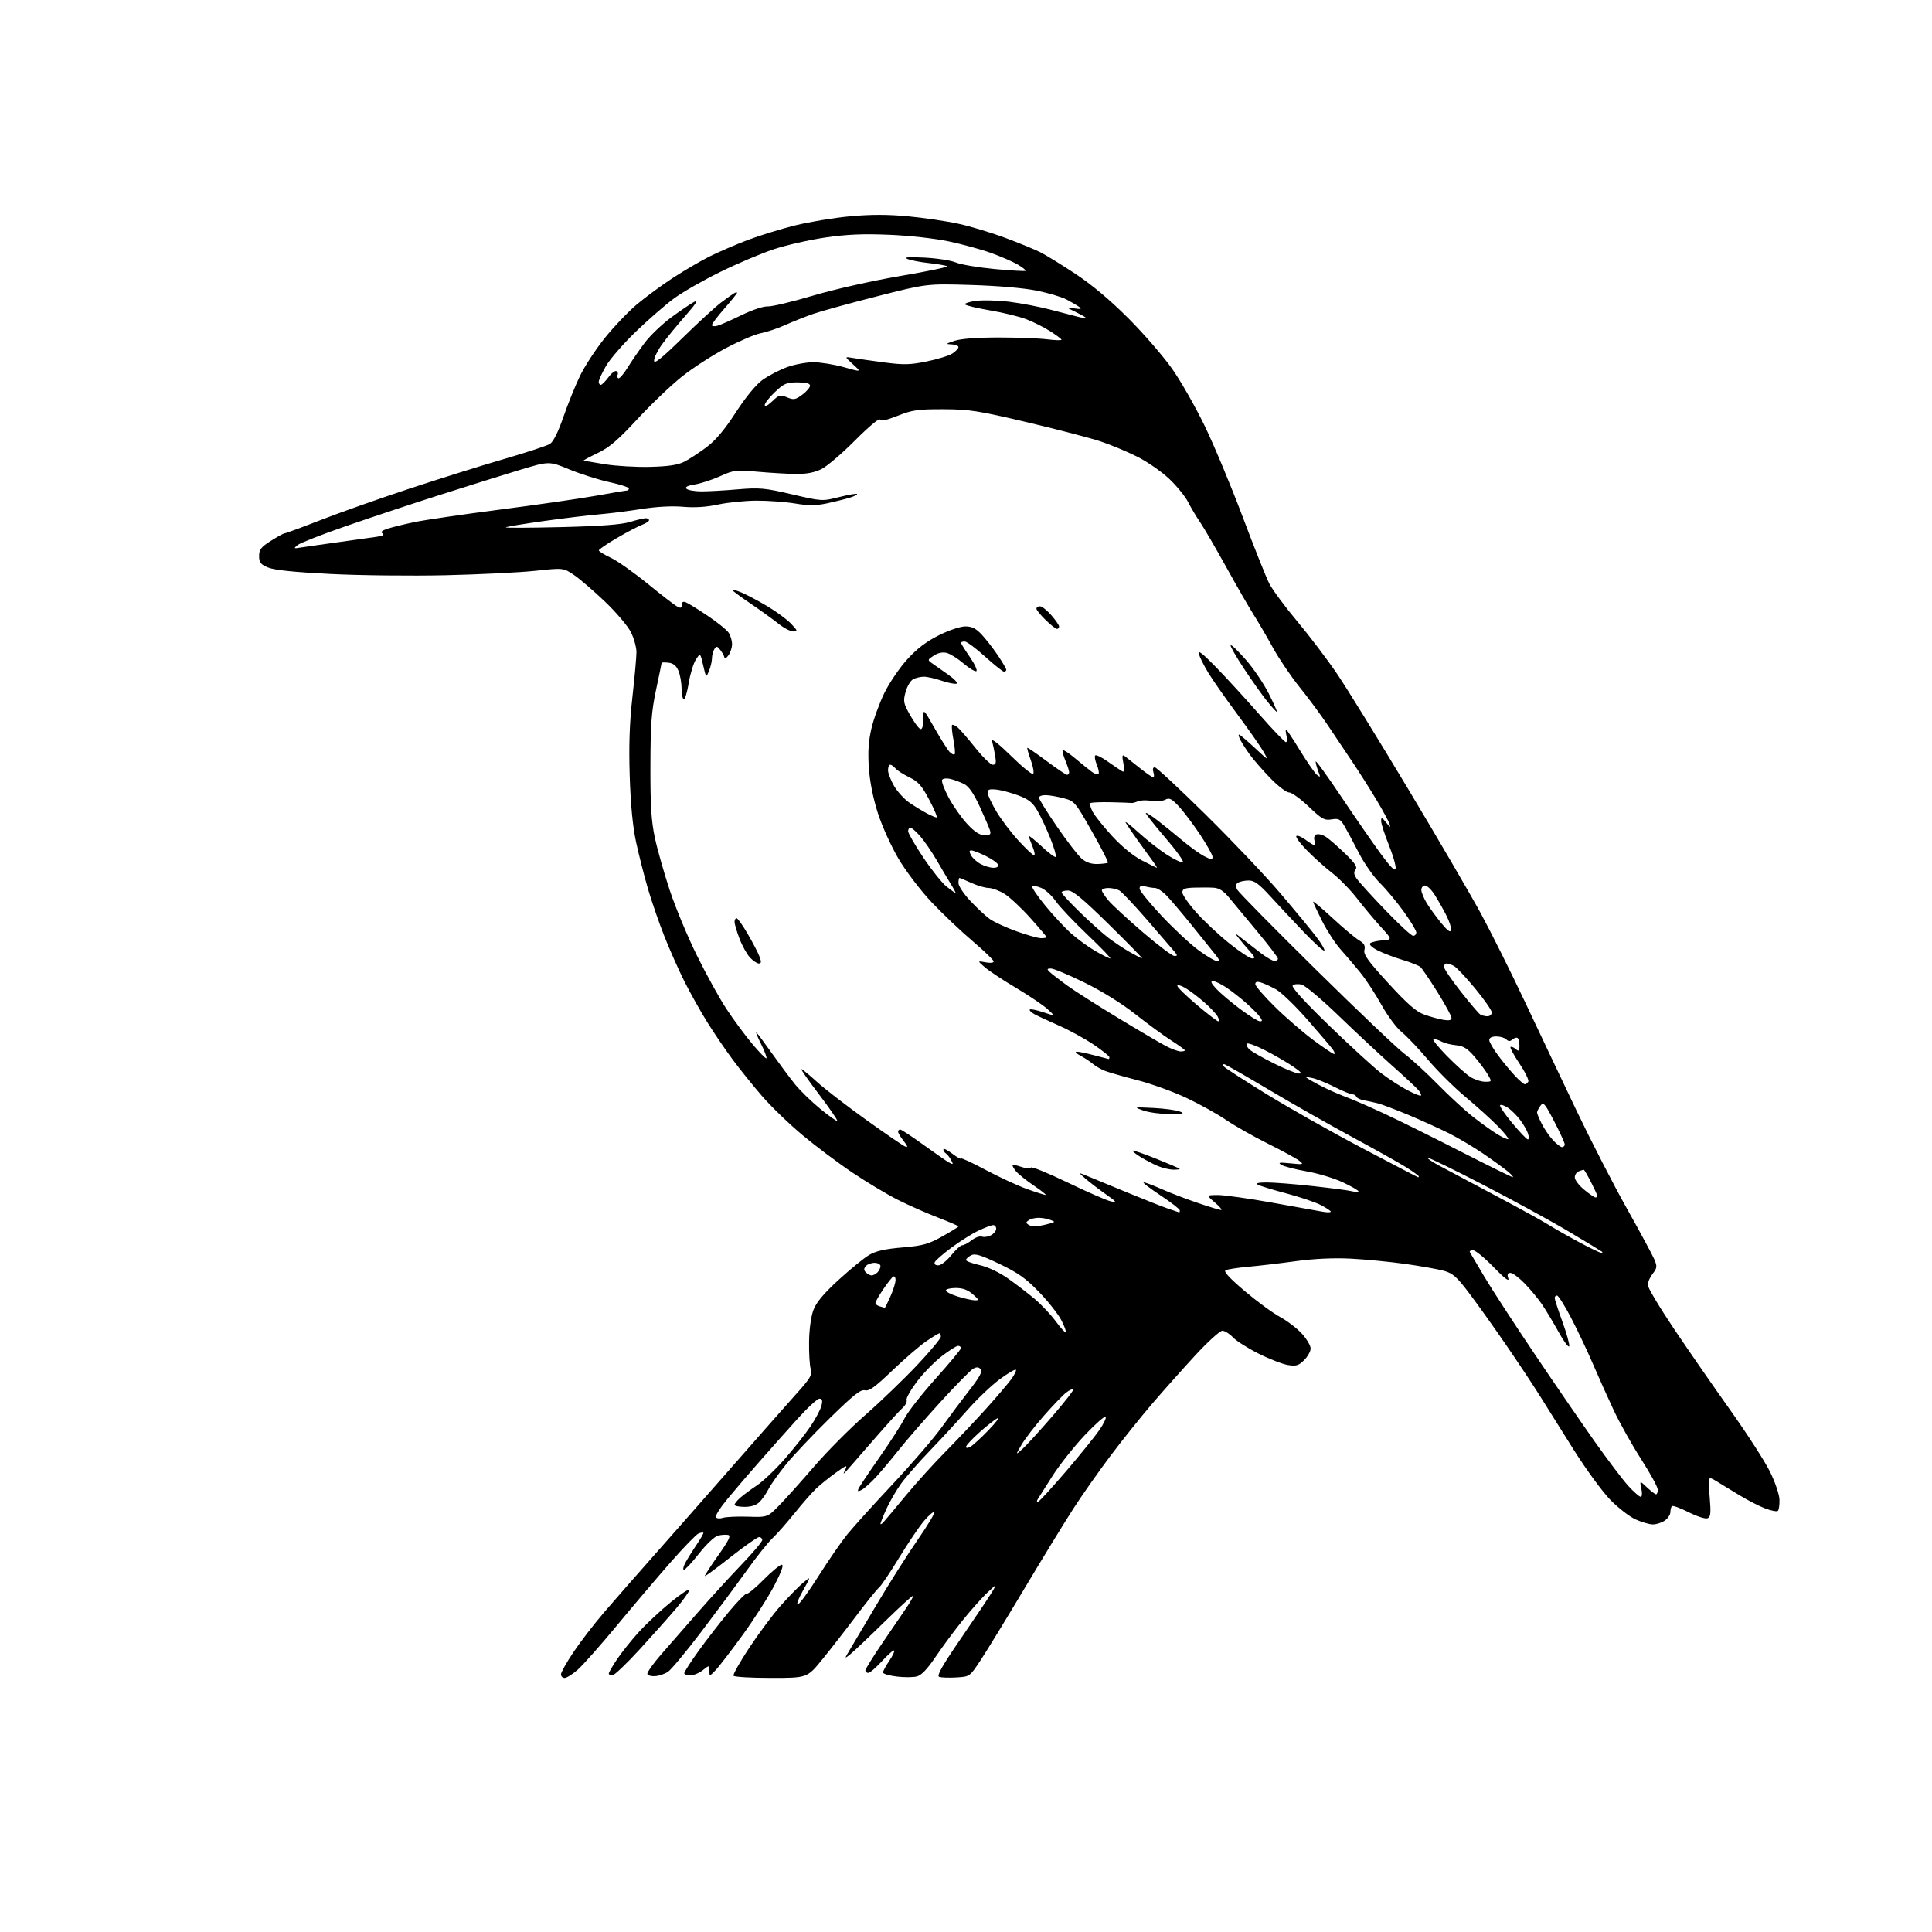 <?xml version="1.0" encoding="UTF-8" standalone="no"?>
<svg 
  version="1.1" 
  xmlns="http://www.w3.org/2000/svg" 
  xmlns:xlink="http://www.w3.org/1999/xlink" 
  xmlns:svg="http://www.w3.org/2000/svg"
  xmlns:rdf="http://www.w3.org/1999/02/22-rdf-syntax-ns#"
  xmlns:cc="http://creativecommons.org/ns#"
  xmlns:dc="http://purl.org/dc/elements/1.1/"
  viewBox="0 0 768 768"
  width="768"
  height="768"
>
<style>svg {background-color: white; }</style>"
<path stroke="none" fill="black" fill-rule="evenodd" d="M224.47,667.00C223.66,667.00 223.00,666.36 223.00,665.58C223.00,664.80 225.23,660.83 227.97,656.74C230.70,652.66 236.18,645.54 240.15,640.91C244.13,636.28 252.58,626.63 258.94,619.45C265.30,612.28 279.36,596.30 290.20,583.95C301.03,571.60 312.85,558.21 316.45,554.20C322.22,547.78 322.92,546.57 322.26,544.20C321.84,542.71 321.55,537.78 321.62,533.23C321.70,528.28 322.40,523.24 323.37,520.69C324.52,517.68 327.48,514.15 333.40,508.74C338.02,504.51 343.46,500.07 345.50,498.87C348.18,497.29 351.80,496.47 358.67,495.89C366.88,495.19 369.02,494.60 374.58,491.49C378.11,489.52 381.00,487.73 381.00,487.52C381.00,487.32 377.31,485.72 372.80,483.98C368.29,482.24 361.15,479.09 356.95,476.97C352.74,474.86 344.62,469.99 338.90,466.16C333.18,462.32 324.23,455.60 319.00,451.22C313.77,446.85 306.61,439.94 303.08,435.88C299.55,431.82 294.22,425.20 291.23,421.17C288.24,417.14 283.64,410.36 281.01,406.11C278.37,401.85 274.37,394.70 272.11,390.22C269.85,385.73 266.26,377.66 264.13,372.28C262.00,366.90 259.03,358.32 257.54,353.21C256.05,348.09 253.93,339.77 252.84,334.71C251.52,328.56 250.68,319.85 250.32,308.50C249.94,296.33 250.24,287.41 251.39,277.12C252.28,269.21 253.00,261.16 253.00,259.23C253.00,257.30 252.01,253.73 250.79,251.30C249.58,248.87 244.96,243.42 240.53,239.19C236.10,234.96 230.56,230.20 228.22,228.60C223.97,225.71 223.97,225.71 212.73,226.91C206.56,227.57 190.47,228.36 177.00,228.67C163.53,228.97 142.98,228.75 131.34,228.16C116.92,227.44 109.04,226.63 106.59,225.60C103.57,224.34 103.00,223.61 103.00,221.03C103.00,218.46 103.77,217.47 107.70,214.98C110.28,213.34 112.74,212.00 113.16,212.00C113.59,212.00 120.14,209.58 127.72,206.63C135.30,203.67 151.18,198.07 163.00,194.17C174.82,190.27 191.70,184.98 200.50,182.43C209.30,179.87 217.44,177.19 218.60,176.47C219.94,175.63 221.86,171.78 223.93,165.83C225.70,160.70 228.67,153.35 230.52,149.50C232.37,145.65 236.83,138.83 240.44,134.33C244.05,129.84 249.82,123.81 253.25,120.92C256.69,118.04 263.10,113.33 267.50,110.46C271.90,107.59 278.38,103.80 281.90,102.03C285.42,100.27 292.21,97.33 296.99,95.50C301.78,93.68 310.37,91.02 316.10,89.60C321.82,88.19 331.70,86.55 338.05,85.98C346.20,85.23 352.96,85.24 361.02,86.00C367.30,86.59 376.31,87.92 381.04,88.96C385.77,89.99 394.11,92.50 399.57,94.54C405.03,96.58 411.30,99.15 413.50,100.25C415.70,101.36 422.00,105.23 427.50,108.86C433.99,113.14 441.36,119.33 448.50,126.48C454.55,132.54 462.36,141.55 465.86,146.50C469.36,151.45 475.26,161.80 478.98,169.50C482.69,177.20 489.46,193.40 494.00,205.50C498.55,217.60 503.31,229.53 504.57,232.00C505.84,234.47 510.84,241.22 515.69,247.00C520.53,252.78 527.70,262.23 531.60,268.00C535.51,273.77 548.28,294.48 559.98,314.00C571.68,333.52 584.55,355.57 588.59,363.00C592.63,370.43 600.49,386.18 606.07,398.00C611.64,409.82 620.93,429.40 626.70,441.50C632.48,453.60 641.50,471.15 646.76,480.50C652.01,489.85 656.90,498.92 657.63,500.65C658.80,503.46 658.73,504.07 656.97,506.31C655.89,507.69 655.00,509.70 655.00,510.78C655.00,511.85 659.78,519.83 665.61,528.51C671.45,537.18 681.55,551.75 688.05,560.89C694.55,570.02 701.53,580.86 703.57,584.97C705.66,589.20 707.31,594.06 707.37,596.16C707.42,598.20 707.14,600.19 706.75,600.58C706.36,600.97 704.08,600.54 701.67,599.62C699.26,598.70 694.64,596.33 691.40,594.34C688.15,592.36 684.02,589.85 682.22,588.75C678.93,586.76 678.93,586.76 679.61,594.86C680.17,601.64 680.03,603.05 678.75,603.54C677.90,603.87 674.52,602.77 671.22,601.11C667.93,599.45 664.96,598.37 664.62,598.71C664.28,599.05 664.00,600.13 664.00,601.11C664.00,602.09 663.00,603.59 661.78,604.44C660.56,605.30 658.42,605.99 657.03,605.98C655.64,605.97 652.54,605.07 650.15,603.98C647.76,602.90 643.26,599.41 640.15,596.23C637.04,593.05 630.53,584.16 625.68,576.48C620.84,568.79 614.76,559.11 612.18,554.97C609.61,550.83 603.49,541.61 598.58,534.47C593.68,527.34 587.07,518.08 583.90,513.90C579.00,507.43 577.49,506.12 573.82,505.12C571.44,504.48 564.55,503.26 558.50,502.41C552.45,501.57 542.77,500.63 537.00,500.33C530.12,499.98 522.53,500.33 515.00,501.35C508.68,502.21 500.12,503.22 496.00,503.58C491.88,503.95 487.91,504.57 487.19,504.95C486.31,505.42 488.75,508.07 494.69,513.13C499.54,517.24 505.89,521.91 508.80,523.49C511.72,525.08 515.66,528.09 517.55,530.19C519.45,532.29 521.00,534.92 521.00,536.05C521.00,537.17 519.84,539.25 518.43,540.66C516.25,542.84 515.27,543.14 511.99,542.62C509.87,542.28 504.61,540.24 500.32,538.09C496.02,535.94 491.41,533.02 490.08,531.59C488.74,530.17 486.86,529.00 485.90,529.00C484.94,529.00 480.11,533.39 475.16,538.75C470.22,544.11 462.50,552.77 458.01,558.00C453.53,563.23 446.07,572.53 441.45,578.68C436.82,584.83 430.18,594.28 426.69,599.68C423.20,605.08 414.43,619.40 407.21,631.50C399.98,643.60 392.14,656.42 389.78,660.00C385.48,666.50 385.48,666.50 380.11,666.81C377.16,666.98 374.09,666.87 373.31,666.56C372.26,666.16 374.62,662.01 382.19,651.00C387.86,642.74 393.36,634.53 394.42,632.74C396.33,629.50 396.33,629.50 392.57,633.00C390.51,634.92 386.13,639.82 382.85,643.88C379.57,647.94 374.68,654.53 371.99,658.51C368.59,663.55 366.28,665.96 364.41,666.43C362.93,666.80 359.31,666.81 356.36,666.44C353.41,666.07 351.00,665.35 351.00,664.83C351.00,664.32 352.11,662.26 353.47,660.25C354.83,658.25 355.72,656.39 355.44,656.11C355.17,655.83 353.00,657.72 350.63,660.30C348.26,662.89 345.80,665.00 345.16,665.00C344.52,665.00 344.00,664.56 344.00,664.02C344.00,663.49 347.00,658.65 350.66,653.27C354.33,647.90 358.61,641.63 360.16,639.35C361.72,637.08 363.00,634.83 363.00,634.37C363.00,633.91 357.94,638.49 351.75,644.56C345.56,650.62 339.40,656.47 338.06,657.54C335.63,659.50 335.63,659.50 337.70,656.00C338.84,654.08 343.78,645.75 348.68,637.50C353.58,629.25 360.83,617.81 364.80,612.08C368.76,606.36 371.74,601.41 371.41,601.08C371.08,600.76 369.27,602.30 367.38,604.50C365.49,606.70 361.04,613.27 357.49,619.11C353.94,624.95 350.32,630.32 349.45,631.04C348.57,631.77 344.45,636.90 340.28,642.43C336.11,647.97 330.04,655.76 326.79,659.75C320.87,667.00 320.87,667.00 306.49,667.00C298.59,667.00 291.88,666.61 291.58,666.13C291.29,665.66 294.17,660.56 297.98,654.81C301.80,649.05 307.45,641.50 310.55,638.03C313.65,634.55 317.60,630.54 319.32,629.10C322.44,626.50 322.44,626.50 319.15,632.36C317.34,635.59 316.45,638.02 317.18,637.79C317.91,637.55 321.65,632.39 325.50,626.32C329.35,620.25 334.41,612.91 336.75,610.01C339.09,607.11 347.21,598.13 354.79,590.04C362.38,581.96 371.15,571.78 374.29,567.43C377.42,563.07 382.44,556.36 385.43,552.53C389.43,547.39 390.60,545.22 389.83,544.30C389.09,543.40 388.25,543.33 386.91,544.05C385.88,544.60 380.02,550.55 373.89,557.27C367.75,564.00 360.23,572.65 357.18,576.50C354.12,580.35 350.02,585.22 348.06,587.33C346.10,589.44 343.64,591.63 342.60,592.20C341.12,593.00 340.81,592.93 341.23,591.87C341.52,591.11 345.23,585.55 349.48,579.50C353.73,573.45 358.27,566.39 359.58,563.82C360.89,561.24 366.47,554.11 371.98,547.97C377.49,541.83 382.00,536.40 382.00,535.90C382.00,535.41 381.48,535.00 380.84,535.00C380.21,535.00 377.27,536.86 374.33,539.13C371.38,541.41 366.93,545.98 364.44,549.29C361.95,552.61 360.12,555.88 360.39,556.57C360.65,557.25 359.93,558.64 358.80,559.66C357.66,560.67 352.85,565.95 348.11,571.39C343.38,576.83 338.46,582.46 337.20,583.89C335.10,586.26 335.00,586.29 336.00,584.21C336.98,582.20 336.52,582.35 332.26,585.41C329.59,587.33 326.03,590.21 324.35,591.81C322.67,593.42 318.81,597.83 315.77,601.62C312.72,605.40 308.80,609.85 307.04,611.50C305.28,613.15 300.62,619.00 296.69,624.50C292.75,630.00 284.64,640.93 278.67,648.79C272.70,656.64 266.78,663.75 265.51,664.58C264.24,665.42 261.97,666.19 260.46,666.30C258.95,666.41 257.55,666.03 257.34,665.45C257.14,664.87 259.56,661.41 262.73,657.76C265.91,654.10 272.55,646.49 277.50,640.85C282.45,635.20 290.21,626.70 294.75,621.97C299.29,617.24 303.00,612.84 303.00,612.18C303.00,611.53 302.44,611.01 301.75,611.01C301.06,611.02 296.00,614.57 290.50,618.90C285.00,623.24 280.36,626.65 280.19,626.50C280.02,626.34 282.39,622.68 285.45,618.36C289.74,612.31 290.66,610.42 289.43,610.16C288.56,609.98 286.75,610.10 285.42,610.43C284.07,610.77 280.76,613.89 277.91,617.52C275.11,621.08 272.40,624.00 271.88,624.00C271.37,624.00 271.61,622.76 272.42,621.25C273.24,619.74 275.25,616.49 276.91,614.04C278.57,611.59 279.78,609.44 279.60,609.27C279.43,609.10 278.57,609.23 277.70,609.56C276.84,609.89 271.90,614.97 266.74,620.83C261.58,626.70 251.96,638.02 245.36,646.00C238.76,653.98 231.68,661.96 229.64,663.75C227.60,665.54 225.27,667.00 224.47,667.00zM243.40,666.00C242.63,666.00 242.00,665.66 242.00,665.24C242.00,664.82 243.53,662.20 245.39,659.43C247.26,656.66 251.16,651.80 254.06,648.63C256.96,645.45 262.63,640.16 266.66,636.87C270.70,633.57 274.00,631.40 274.00,632.05C274.00,632.70 271.65,635.99 268.79,639.36C265.92,642.74 259.35,650.11 254.19,655.75C249.02,661.39 244.17,666.00 243.40,666.00zM274.37,666.00C273.06,666.00 272.00,665.60 272.00,665.11C272.00,664.61 274.53,660.68 277.63,656.36C280.73,652.03 286.17,645.01 289.72,640.75C293.27,636.48 296.51,633.20 296.92,633.45C297.32,633.70 300.31,631.23 303.55,627.95C306.79,624.68 310.04,622.00 310.77,622.00C311.64,622.00 310.62,624.85 307.82,630.23C305.47,634.75 299.78,643.64 295.18,649.98C290.58,656.32 285.74,662.61 284.41,663.98C282.00,666.45 282.00,666.45 282.00,664.15C282.00,661.85 282.00,661.85 279.37,663.93C277.92,665.07 275.67,666.00 274.37,666.00zM351.31,604.96C352.03,604.16 355.97,599.45 360.06,594.50C364.15,589.55 371.32,581.64 376.00,576.91C380.68,572.18 387.90,564.53 392.06,559.91C396.22,555.28 400.69,550.04 401.99,548.26C403.29,546.48 404.12,544.78 403.82,544.49C403.53,544.19 400.63,545.91 397.39,548.29C394.15,550.68 388.36,556.20 384.51,560.57C380.67,564.93 373.97,572.19 369.62,576.70C365.27,581.22 360.15,587.07 358.24,589.70C356.33,592.34 353.70,596.88 352.38,599.78C351.07,602.68 350.00,605.37 350.00,605.74C350.00,606.12 350.59,605.77 351.31,604.96zM287.33,603.37C288.53,602.98 293.02,602.76 297.32,602.90C305.14,603.14 305.14,603.14 309.84,598.32C312.42,595.67 318.68,588.69 323.74,582.82C328.80,576.95 337.89,567.81 343.94,562.51C349.99,557.21 359.23,548.33 364.47,542.77C369.71,537.22 374.00,532.07 374.00,531.34C374.00,530.60 373.74,530.00 373.43,530.00C373.12,530.00 370.75,531.44 368.18,533.19C365.61,534.95 359.55,540.18 354.72,544.80C347.88,551.36 345.47,553.10 343.83,552.67C342.16,552.23 339.28,554.51 329.79,563.81C323.23,570.24 315.47,578.42 312.55,582.00C309.64,585.58 306.50,589.99 305.57,591.80C304.65,593.62 303.02,595.98 301.95,597.05C300.67,598.33 298.63,599.00 296.00,599.00C293.80,599.00 292.00,598.63 292.00,598.17C292.00,597.72 293.01,596.46 294.25,595.37C295.49,594.29 298.49,592.07 300.91,590.45C303.34,588.83 308.29,584.12 311.91,579.99C315.54,575.86 320.16,570.01 322.20,566.99C324.23,563.97 326.20,560.26 326.56,558.75C327.05,556.69 326.84,556.00 325.73,556.00C324.91,556.00 320.90,559.71 316.81,564.25C312.72,568.79 306.01,576.33 301.90,581.00C297.79,585.67 292.07,592.34 289.20,595.82C286.32,599.30 284.24,602.58 284.57,603.11C284.90,603.64 286.14,603.76 287.33,603.37zM412.76,596.88C413.33,596.67 418.33,591.20 423.87,584.73C429.41,578.25 435.35,570.90 437.07,568.40C438.79,565.90 439.88,563.55 439.50,563.18C439.11,562.81 435.39,566.10 431.22,570.50C427.06,574.90 421.34,582.10 418.51,586.50C415.68,590.90 413.00,595.12 412.55,595.88C412.04,596.72 412.13,597.11 412.76,596.88zM652.21,595.00C652.76,595.00 652.87,593.62 652.47,591.75C651.78,588.50 651.78,588.50 654.69,591.25C656.30,592.76 657.92,594.00 658.30,594.00C658.69,594.00 659.00,593.18 659.00,592.17C659.00,591.17 656.00,585.68 652.34,579.98C648.68,574.27 643.78,565.53 641.45,560.55C639.12,555.57 635.38,547.23 633.13,542.00C630.88,536.77 626.98,528.56 624.47,523.75C621.95,518.94 619.47,515.00 618.95,515.00C618.43,515.00 618.00,515.43 618.00,515.95C618.00,516.47 619.39,520.74 621.09,525.43C622.79,530.13 624.00,534.51 623.78,535.17C623.56,535.83 621.65,533.25 619.53,529.43C617.41,525.62 614.46,520.70 612.96,518.49C611.46,516.29 608.39,512.58 606.12,510.24C603.86,507.91 601.30,506.00 600.43,506.00C599.26,506.00 599.05,506.57 599.58,508.25C600.03,509.67 597.91,508.02 593.77,503.75C590.19,500.04 586.50,497.00 585.57,497.00C584.64,497.00 584.06,497.34 584.28,497.75C584.50,498.16 587.09,502.55 590.04,507.50C592.98,512.45 601.91,526.17 609.87,538.00C617.83,549.83 628.64,565.58 633.89,573.00C639.14,580.42 645.20,588.41 647.35,590.75C649.50,593.09 651.68,595.00 652.21,595.00zM406.43,576.00C407.97,574.62 413.25,568.84 418.18,563.15C423.11,557.46 426.91,552.58 426.64,552.30C426.36,552.03 425.09,552.60 423.82,553.58C422.54,554.55 418.57,558.68 415.00,562.74C411.43,566.80 407.40,572.01 406.07,574.31C403.63,578.50 403.63,578.50 406.43,576.00zM385.75,575.11C386.71,574.58 389.98,571.59 393.00,568.46C396.02,565.33 397.56,563.24 396.42,563.83C395.28,564.41 392.01,566.98 389.17,569.54C386.33,572.09 384.00,574.61 384.00,575.13C384.00,575.71 384.67,575.70 385.75,575.11zM423.69,529.64C423.94,529.40 423.14,527.24 421.92,524.85C420.70,522.46 416.73,517.42 413.10,513.66C407.79,508.15 404.69,505.96 397.22,502.39C389.74,498.82 387.55,498.17 385.97,499.02C384.89,499.60 384.00,500.43 384.00,500.88C384.00,501.32 386.43,502.23 389.41,502.89C392.64,503.62 397.14,505.73 400.61,508.16C403.79,510.39 408.59,514.07 411.28,516.33C413.96,518.59 417.75,522.62 419.70,525.27C421.65,527.92 423.44,529.89 423.69,529.64zM351.70,519.88C351.81,519.95 352.83,517.92 353.95,515.37C355.08,512.83 356.00,509.88 356.00,508.81C356.00,507.75 355.57,507.15 355.05,507.47C354.53,507.79 352.73,510.09 351.05,512.58C349.37,515.06 348.00,517.49 348.00,517.98C348.00,518.46 348.79,519.06 349.75,519.31C350.71,519.56 351.59,519.82 351.70,519.88zM387.50,516.90C389.27,516.93 389.18,516.66 386.69,514.47C384.72,512.74 382.71,512.00 379.94,512.00C377.77,512.00 376.00,512.44 376.00,512.97C376.00,513.50 378.14,514.60 380.75,515.40C383.36,516.20 386.40,516.88 387.50,516.90zM346.50,507.00C347.11,507.00 348.14,506.46 348.80,505.80C349.46,505.14 350.00,504.02 350.00,503.30C350.00,502.58 348.93,502.00 347.62,502.00C346.31,502.00 344.75,502.60 344.15,503.32C343.34,504.29 343.36,504.96 344.22,505.82C344.87,506.47 345.89,507.00 346.50,507.00zM372.98,503.00C374.04,503.00 376.35,501.20 378.12,499.00C379.89,496.80 381.87,495.00 382.53,495.00C383.19,495.00 384.88,494.10 386.28,493.00C387.68,491.90 389.50,491.26 390.33,491.57C391.16,491.89 392.78,491.65 393.92,491.04C395.06,490.43 396.00,489.27 396.00,488.46C396.00,487.66 395.47,487.00 394.82,487.00C394.16,487.00 391.58,487.97 389.07,489.14C386.55,490.32 381.70,493.36 378.29,495.89C374.87,498.43 371.84,501.06 371.57,501.75C371.27,502.49 371.84,503.00 372.98,503.00zM636.42,497.98C636.92,497.99 637.15,497.83 636.92,497.63C636.69,497.42 630.77,493.83 623.76,489.65C616.75,485.46 601.31,477.03 589.46,470.91C577.60,464.78 567.70,459.97 567.47,460.20C567.23,460.44 569.17,461.77 571.77,463.18C574.37,464.58 584.38,469.90 594.00,475.01C603.62,480.11 613.30,485.43 615.50,486.83C617.70,488.22 623.10,491.30 627.50,493.66C631.90,496.03 635.91,497.97 636.42,497.98zM412.91,487.37C414.33,487.12 416.40,486.65 417.50,486.31C419.50,485.70 419.50,485.70 417.50,484.92C416.40,484.49 414.38,484.12 413.00,484.09C411.62,484.06 409.82,484.47 409.00,485.02C407.72,485.85 407.71,486.13 408.91,486.91C409.68,487.40 411.48,487.61 412.91,487.37zM468.75,481.95C468.89,481.98 469.00,481.61 469.00,481.14C469.00,480.66 465.51,477.96 461.25,475.14C456.99,472.32 454.01,470.01 454.63,470.01C455.24,470.00 458.39,471.18 461.63,472.62C464.86,474.07 471.30,476.54 475.94,478.12C480.58,479.71 484.84,481.00 485.40,481.00C485.96,481.00 484.87,479.67 482.96,478.04C479.50,475.08 479.50,475.08 484.03,475.04C486.52,475.02 496.20,476.37 505.53,478.04C514.86,479.71 523.96,481.35 525.75,481.67C527.54,482.00 529.00,481.99 529.00,481.65C529.00,481.32 527.19,480.12 524.99,478.99C522.78,477.87 516.59,475.78 511.24,474.37C505.88,472.95 500.82,471.40 500.00,470.92C499.01,470.35 500.19,470.05 503.50,470.04C506.25,470.03 514.58,470.68 522.00,471.50C529.42,472.31 536.51,473.25 537.75,473.60C538.99,473.95 540.00,473.93 540.00,473.56C540.00,473.20 537.19,471.58 533.75,469.97C530.31,468.36 523.82,466.40 519.33,465.62C514.84,464.83 510.34,463.67 509.33,463.03C507.87,462.11 508.60,461.99 513.00,462.45C518.15,462.98 518.37,462.92 516.50,461.43C515.40,460.55 509.77,457.49 504.00,454.61C498.23,451.73 490.74,447.49 487.37,445.18C483.99,442.87 476.99,438.97 471.81,436.52C466.63,434.06 457.91,430.89 452.44,429.47C446.97,428.05 441.15,426.39 439.50,425.78C437.85,425.18 435.60,423.90 434.50,422.96C433.40,422.02 431.15,420.53 429.50,419.66C427.85,418.79 427.18,418.07 428.00,418.05C428.82,418.04 431.98,418.69 435.00,419.50C438.02,420.31 440.61,420.98 440.75,420.99C440.89,420.99 441.00,420.66 441.00,420.24C441.00,419.83 438.19,417.58 434.75,415.25C431.31,412.92 425.12,409.53 421.00,407.71C416.88,405.90 412.45,403.84 411.16,403.13C409.88,402.42 409.07,401.60 409.36,401.31C409.65,401.01 412.05,401.49 414.70,402.37C419.50,403.97 419.50,403.97 416.40,401.13C414.69,399.57 409.06,395.77 403.90,392.70C398.73,389.63 393.15,385.94 391.50,384.51C388.50,381.91 388.50,381.91 391.75,382.53C393.61,382.89 395.00,382.74 395.00,382.19C395.00,381.65 391.19,377.98 386.53,374.03C381.88,370.07 374.56,363.13 370.28,358.59C366.00,354.05 360.13,346.35 357.22,341.45C354.31,336.53 350.61,328.38 348.96,323.22C347.08,317.34 345.75,310.66 345.38,305.19C344.95,298.86 345.23,294.60 346.43,289.50C347.34,285.65 349.67,279.28 351.62,275.34C353.56,271.39 357.61,265.45 360.62,262.14C364.46,257.89 368.18,255.05 373.17,252.55C377.21,250.53 381.76,249.00 383.73,249.00C386.35,249.00 387.94,249.79 390.24,252.25C391.91,254.04 394.79,257.74 396.64,260.49C398.49,263.23 400.00,265.82 400.00,266.24C400.00,266.66 399.60,267.00 399.10,267.00C398.61,267.00 395.22,264.30 391.58,261.00C387.94,257.70 384.29,255.00 383.48,255.00C382.67,255.00 382.00,255.24 382.00,255.52C382.00,255.81 383.61,258.39 385.58,261.25C387.54,264.11 388.67,266.61 388.08,266.81C387.49,267.00 385.17,265.59 382.93,263.67C380.69,261.75 377.71,259.89 376.32,259.54C374.70,259.14 372.85,259.52 371.19,260.61C368.67,262.26 368.65,262.35 370.55,263.70C371.62,264.46 374.52,266.49 376.98,268.22C379.44,269.94 380.90,271.53 380.21,271.76C379.53,271.99 376.87,271.46 374.31,270.59C371.74,269.71 368.57,269.00 367.26,269.00C365.94,269.00 364.01,269.46 362.97,270.02C361.92,270.58 360.58,272.86 359.98,275.09C358.98,278.78 359.14,279.60 361.78,284.27C363.38,287.09 365.20,289.57 365.84,289.78C366.60,290.03 367.00,288.68 367.00,285.86C367.00,281.55 367.00,281.55 371.54,289.52C374.04,293.91 376.73,298.15 377.52,298.94C378.31,299.73 379.19,300.14 379.48,299.85C379.77,299.56 379.56,296.93 379.00,294.00C378.44,291.07 378.21,288.46 378.47,288.20C378.74,287.93 379.71,288.34 380.63,289.11C381.56,289.87 384.74,293.54 387.70,297.25C390.66,300.96 393.79,304.00 394.65,304.00C395.92,304.00 396.09,303.27 395.56,300.25C395.19,298.19 394.65,295.60 394.34,294.50C394.03,293.36 397.26,295.91 401.87,300.45C406.31,304.82 410.28,308.05 410.69,307.64C411.11,307.23 410.69,304.79 409.77,302.23C408.85,299.67 408.22,297.45 408.38,297.29C408.53,297.13 411.96,299.48 416.01,302.50C420.05,305.53 423.72,308.00 424.18,308.00C424.63,308.00 425.00,307.54 425.00,306.97C425.00,306.40 424.32,304.31 423.49,302.31C422.65,300.32 422.19,298.47 422.46,298.21C422.73,297.94 425.03,299.47 427.57,301.61C430.12,303.75 433.06,306.13 434.13,306.89C435.19,307.65 436.33,308.01 436.66,307.67C437.00,307.34 436.70,305.69 436.00,304.00C435.30,302.31 435.02,300.65 435.37,300.30C435.72,299.95 437.92,301.01 440.25,302.66C442.59,304.31 445.12,306.03 445.89,306.48C447.02,307.14 447.14,306.58 446.56,303.45C445.97,300.35 446.09,299.81 447.17,300.63C447.90,301.19 450.57,303.30 453.10,305.32C455.63,307.34 458.03,309.00 458.42,309.00C458.81,309.00 458.85,308.10 458.50,307.00C458.11,305.78 458.32,305.00 459.03,305.00C459.67,305.00 468.75,313.44 479.20,323.75C489.66,334.06 503.01,348.12 508.87,355.00C514.73,361.88 521.21,369.71 523.27,372.42C525.32,375.12 526.75,377.59 526.44,377.90C526.13,378.21 522.41,374.84 518.19,370.41C513.96,365.97 507.96,359.57 504.86,356.17C500.45,351.34 498.60,350.00 496.36,350.02C494.79,350.02 492.89,350.42 492.15,350.89C491.15,351.52 491.06,352.25 491.82,353.67C492.39,354.72 506.42,368.97 523.00,385.32C539.58,401.67 555.48,416.80 558.32,418.93C561.17,421.07 567.10,426.50 571.50,431.00C575.90,435.50 582.20,441.31 585.50,443.91C588.80,446.51 593.21,449.67 595.30,450.93C597.39,452.20 599.31,453.03 599.55,452.78C599.80,452.53 597.86,450.16 595.25,447.51C592.64,444.86 586.87,439.65 582.43,435.94C577.99,432.23 571.33,425.61 567.63,421.23C563.93,416.85 559.24,411.91 557.20,410.27C555.17,408.62 551.53,403.73 549.12,399.39C546.71,395.05 542.91,389.25 540.66,386.50C538.42,383.75 534.90,379.62 532.85,377.33C530.79,375.04 527.51,369.98 525.55,366.10C523.60,362.22 522.00,358.78 522.00,358.44C522.00,358.11 525.49,361.06 529.75,364.99C534.01,368.93 538.72,372.88 540.22,373.77C542.28,375.00 542.80,375.93 542.38,377.63C541.93,379.43 543.79,382.01 551.90,390.85C559.62,399.25 562.99,402.19 566.24,403.34C568.58,404.17 571.96,405.10 573.75,405.40C576.05,405.79 577.00,405.57 577.00,404.63C577.00,403.90 574.49,399.30 571.43,394.40C568.37,389.51 565.33,385.02 564.68,384.43C564.03,383.84 560.80,382.55 557.50,381.56C554.20,380.57 549.76,378.88 547.63,377.80C545.47,376.70 544.15,375.46 544.63,374.99C545.11,374.52 547.30,373.99 549.50,373.82C553.50,373.50 553.50,373.50 548.94,368.50C546.43,365.75 542.20,360.70 539.55,357.27C536.90,353.84 532.43,349.26 529.62,347.08C526.80,344.90 522.28,340.85 519.56,338.08C516.84,335.31 514.94,332.73 515.32,332.34C515.71,331.96 517.35,332.62 518.97,333.82C520.59,335.02 522.19,336.00 522.53,336.00C522.86,336.00 522.87,335.15 522.54,334.12C522.17,332.97 522.49,332.02 523.36,331.69C524.13,331.40 525.83,331.86 527.14,332.72C528.44,333.58 531.85,336.56 534.72,339.33C538.72,343.19 539.68,344.68 538.85,345.68C538.05,346.64 538.17,347.59 539.28,349.24C540.12,350.49 545.24,356.12 550.65,361.76C556.07,367.41 561.06,372.02 561.75,372.01C562.44,372.01 563.00,371.40 563.00,370.66C563.00,369.92 560.77,366.21 558.04,362.41C555.32,358.61 551.04,353.48 548.54,351.01C546.04,348.55 542.26,343.15 540.14,339.01C538.02,334.88 535.45,330.08 534.43,328.35C532.81,325.60 532.16,325.26 529.34,325.72C526.47,326.19 525.44,325.61 520.21,320.62C516.97,317.53 513.45,315.00 512.38,315.00C511.31,315.00 507.95,312.41 504.90,309.25C501.86,306.09 498.23,301.93 496.84,300.00C495.45,298.07 493.78,295.49 493.12,294.25C492.47,293.01 492.20,292.00 492.52,292.00C492.85,292.00 495.65,294.36 498.75,297.25C504.38,302.49 504.38,302.49 502.22,298.73C501.02,296.66 496.29,289.91 491.71,283.73C487.13,277.55 482.00,270.23 480.32,267.45C478.63,264.67 476.94,261.29 476.55,259.95C476.05,258.19 477.92,259.62 483.18,265.00C487.21,269.12 494.96,277.56 500.39,283.75C505.83,289.94 510.68,295.00 511.16,295.00C511.64,295.00 511.76,293.88 511.41,292.50C511.07,291.12 510.99,290.00 511.24,290.00C511.49,290.00 513.98,293.74 516.77,298.32C519.57,302.89 522.58,307.24 523.46,307.97C524.90,309.16 524.96,309.01 524.03,306.58C523.46,305.09 523.00,303.35 523.00,302.71C523.00,302.07 527.52,308.28 533.04,316.52C538.57,324.76 545.65,335.00 548.79,339.29C552.87,344.84 554.58,346.54 554.79,345.22C554.96,344.21 553.72,339.95 552.04,335.77C550.37,331.59 549.01,327.34 549.02,326.33C549.04,324.77 549.34,324.87 551.04,327.00C552.64,329.02 552.90,329.11 552.35,327.50C551.98,326.40 549.66,322.12 547.19,318.00C544.73,313.88 540.52,307.24 537.85,303.25C535.18,299.26 530.70,292.58 527.89,288.39C525.09,284.21 519.99,277.32 516.57,273.09C513.15,268.85 508.39,261.81 505.99,257.44C503.58,253.07 500.16,247.20 498.37,244.39C496.58,241.58 491.66,233.03 487.43,225.39C483.20,217.75 478.51,209.70 477.01,207.50C475.50,205.30 473.36,201.70 472.24,199.49C471.12,197.29 467.76,193.17 464.76,190.33C461.76,187.50 456.11,183.57 452.19,181.60C448.27,179.62 441.73,176.89 437.65,175.52C433.57,174.15 420.39,170.71 408.37,167.87C388.82,163.26 385.28,162.71 375.00,162.68C364.87,162.65 362.71,162.96 356.82,165.29C352.18,167.12 350.02,167.57 349.75,166.75C349.53,166.10 345.11,169.84 339.91,175.06C334.72,180.28 328.68,185.43 326.48,186.51C323.80,187.83 320.54,188.45 316.50,188.41C313.20,188.38 306.35,187.98 301.27,187.53C292.57,186.75 291.72,186.85 286.26,189.30C283.07,190.73 278.54,192.21 276.17,192.59C273.28,193.05 272.21,193.61 272.88,194.28C273.44,194.84 276.05,195.31 278.70,195.33C281.34,195.35 287.85,194.99 293.17,194.53C301.95,193.79 303.97,193.97 314.83,196.50C326.74,199.28 326.84,199.28 333.53,197.60C337.22,196.68 340.45,196.11 340.69,196.36C340.93,196.60 339.64,197.26 337.82,197.83C335.99,198.40 331.93,199.41 328.78,200.08C324.38,201.02 321.46,201.04 316.09,200.15C312.25,199.52 305.38,199.01 300.81,199.02C296.24,199.03 289.35,199.72 285.50,200.55C280.84,201.56 276.16,201.86 271.50,201.45C267.14,201.07 260.91,201.40 255.00,202.34C249.78,203.16 242.12,204.12 238.00,204.47C233.88,204.82 223.97,206.02 216.00,207.14C208.03,208.26 201.30,209.38 201.05,209.62C200.80,209.87 210.70,209.83 223.05,209.53C238.69,209.15 246.99,208.53 250.41,207.49C253.11,206.67 255.92,206.00 256.66,206.00C257.40,206.00 258.00,206.35 258.00,206.78C258.00,207.21 256.74,208.04 255.21,208.62C253.67,209.20 249.17,211.56 245.21,213.88C241.24,216.19 238.02,218.41 238.04,218.79C238.06,219.18 240.20,220.50 242.79,221.71C245.38,222.93 251.96,227.57 257.42,232.02C262.88,236.47 268.16,240.55 269.17,241.09C270.60,241.86 271.00,241.71 271.00,240.43C271.00,239.33 271.53,238.99 272.61,239.40C273.50,239.74 277.35,242.12 281.18,244.69C285.01,247.26 288.78,250.28 289.57,251.40C290.36,252.53 291.00,254.61 291.00,256.03C291.00,257.45 290.34,259.49 289.53,260.56C288.72,261.63 288.03,262.05 288.00,261.50C287.97,260.95 287.26,259.60 286.43,258.50C285.14,256.79 284.79,256.72 283.98,258.00C283.46,258.83 283.02,260.48 283.02,261.68C283.01,262.89 282.48,265.14 281.84,266.68C280.68,269.50 280.68,269.50 279.53,264.50C278.38,259.50 278.38,259.50 276.64,262.16C275.68,263.62 274.40,267.78 273.80,271.41C273.20,275.03 272.32,278.00 271.85,278.00C271.38,278.00 270.98,276.09 270.95,273.75C270.93,271.41 270.35,268.20 269.68,266.61C268.81,264.59 267.62,263.63 265.72,263.43C264.22,263.27 263.00,263.30 263.00,263.49C263.00,263.69 262.01,268.50 260.80,274.18C258.96,282.79 258.59,287.80 258.55,304.50C258.51,320.16 258.89,326.34 260.31,333.00C261.31,337.68 263.98,347.09 266.24,353.92C268.50,360.76 273.38,372.46 277.08,379.92C280.78,387.39 286.02,396.88 288.73,401.00C291.44,405.12 296.02,411.34 298.92,414.82C301.82,418.30 304.40,420.93 304.66,420.67C304.92,420.41 303.93,417.79 302.46,414.85C300.99,411.91 300.22,409.95 300.76,410.50C301.30,411.05 304.14,414.88 307.07,419.00C310.01,423.12 314.00,428.49 315.95,430.92C317.90,433.36 322.39,437.74 325.93,440.66C329.47,443.58 332.56,445.78 332.80,445.54C333.04,445.30 329.79,440.58 325.59,435.05C321.38,429.52 318.23,425.00 318.58,425.00C318.93,425.00 321.68,427.25 324.68,429.99C327.69,432.74 336.47,439.53 344.20,445.07C351.93,450.62 358.97,455.44 359.85,455.77C361.02,456.22 360.85,455.63 359.22,453.56C358.00,452.00 357.00,450.34 357.00,449.87C357.00,449.39 357.38,449.00 357.85,449.00C358.31,449.00 362.47,451.74 367.10,455.09C371.72,458.43 376.32,461.62 377.33,462.16C378.93,463.03 379.02,462.91 378.07,461.13C377.48,460.02 376.54,458.83 375.99,458.50C375.45,458.16 375.00,457.44 375.00,456.89C375.00,456.34 376.57,457.10 378.50,458.57C380.43,460.04 382.00,460.92 382.00,460.53C382.00,460.14 386.36,462.15 391.70,465.00C397.03,467.85 404.40,471.27 408.07,472.59C411.74,473.92 415.13,475.00 415.61,475.00C416.08,475.00 414.01,473.34 410.99,471.31C407.98,469.28 404.76,466.69 403.84,465.56C402.92,464.43 402.34,463.34 402.54,463.13C402.73,462.93 404.38,463.28 406.19,463.92C408.16,464.60 409.61,464.68 409.79,464.12C409.96,463.61 416.49,466.26 424.30,470.02C432.11,473.79 439.85,477.17 441.50,477.53C444.16,478.13 443.93,477.80 439.50,474.67C436.75,472.73 433.15,469.97 431.50,468.54C428.50,465.94 428.50,465.94 432.50,467.60C434.70,468.51 441.70,471.40 448.05,474.02C454.40,476.64 461.60,479.49 464.05,480.35C466.50,481.20 468.61,481.93 468.75,481.95zM634.23,476.00C634.65,476.00 635.00,475.76 635.00,475.47C635.00,475.17 633.87,472.70 632.48,469.97C631.10,467.24 629.79,465.00 629.56,465.00C629.34,465.00 628.45,465.27 627.58,465.61C626.71,465.94 626.00,467.03 626.00,468.03C626.00,469.04 627.68,471.24 629.73,472.93C631.78,474.62 633.80,476.00 634.23,476.00zM563.75,467.99C563.89,468.00 564.00,467.82 564.00,467.60C564.00,467.39 561.86,465.85 559.25,464.18C556.64,462.52 547.00,457.11 537.84,452.16C528.68,447.22 513.56,438.63 504.24,433.09C494.92,427.54 486.98,423.00 486.59,423.00C486.20,423.00 486.13,423.39 486.42,423.88C486.72,424.36 494.29,429.27 503.23,434.78C512.18,440.30 529.40,450.03 541.50,456.40C553.60,462.77 563.61,467.99 563.75,467.99zM601.33,467.94C601.78,467.97 600.88,466.94 599.33,465.64C597.77,464.35 593.39,461.17 589.58,458.57C585.77,455.98 579.70,452.37 576.08,450.55C572.46,448.73 565.23,445.45 560.00,443.25C554.77,441.06 549.15,438.93 547.50,438.53C545.85,438.13 543.38,437.60 542.00,437.34C540.62,437.09 539.35,436.46 539.17,435.94C538.98,435.42 538.26,435.00 537.56,435.00C536.86,435.00 533.63,433.66 530.39,432.03C527.15,430.39 523.15,428.80 521.50,428.49C518.50,427.92 518.50,427.92 521.00,429.44C522.38,430.27 525.30,431.81 527.50,432.85C529.70,433.90 533.52,435.51 536.00,436.44C538.48,437.37 545.00,440.23 550.50,442.79C556.00,445.35 569.50,452.04 580.50,457.67C591.50,463.29 600.87,467.91 601.33,467.94zM466.42,464.96C464.81,464.94 461.96,464.25 460.08,463.44C458.20,462.62 455.14,461.01 453.28,459.86C451.42,458.71 450.06,457.60 450.27,457.39C450.48,457.19 454.67,458.63 459.58,460.61C464.48,462.58 468.69,464.38 468.92,464.60C469.15,464.82 468.02,464.98 466.42,464.96zM620.95,456.00C621.53,456.00 622.00,455.51 622.00,454.90C622.00,454.30 620.12,450.19 617.83,445.78C614.05,438.52 613.52,437.93 612.33,439.57C611.60,440.57 611.00,441.76 611.00,442.23C611.00,442.70 611.85,444.75 612.90,446.79C613.94,448.83 615.94,451.74 617.35,453.25C618.75,454.76 620.38,456.00 620.95,456.00zM607.32,452.94C607.77,452.97 607.83,451.99 607.45,450.75C607.08,449.51 605.67,447.03 604.32,445.23C602.97,443.43 600.76,441.23 599.40,440.34C598.05,439.46 596.67,439.00 596.33,439.33C596.00,439.67 598.15,442.85 601.11,446.41C604.08,449.97 606.87,452.91 607.32,452.94zM465.00,442.86C461.43,442.85 456.70,442.22 454.50,441.45C450.55,440.06 450.60,440.05 458.50,440.43C462.90,440.65 467.62,441.29 469.00,441.85C471.07,442.70 470.39,442.87 465.00,442.86zM564.84,435.50C565.08,435.25 564.66,434.29 563.89,433.37C563.13,432.44 558.45,428.09 553.50,423.69C548.55,419.30 538.99,410.38 532.26,403.88C525.53,397.37 518.86,391.75 517.44,391.40C516.02,391.04 514.42,391.18 513.88,391.72C513.25,392.35 518.31,397.93 528.28,407.60C536.74,415.79 546.10,424.36 549.08,426.63C552.06,428.90 556.72,431.93 559.44,433.35C562.16,434.78 564.59,435.75 564.84,435.50zM606.14,431.00C606.55,431.00 607.17,430.54 607.51,429.98C607.86,429.42 606.30,426.21 604.05,422.84C601.80,419.47 600.18,416.49 600.45,416.21C600.73,415.94 601.64,416.28 602.48,416.98C603.77,418.05 604.00,417.88 604.00,415.79C604.00,414.44 603.70,413.04 603.34,412.68C602.98,412.31 602.06,412.53 601.30,413.17C600.26,414.03 599.63,414.03 598.76,413.16C598.12,412.52 596.34,412.00 594.80,412.00C593.04,412.00 592.00,412.53 592.00,413.42C592.00,414.21 593.63,417.02 595.62,419.67C597.61,422.33 600.63,425.96 602.32,427.75C604.01,429.54 605.73,431.00 606.14,431.00zM590.31,430.00C593.11,430.00 593.11,430.00 591.36,427.03C590.39,425.39 588.00,422.20 586.05,419.94C583.31,416.77 581.67,415.76 578.84,415.50C576.83,415.32 574.27,414.68 573.16,414.08C572.04,413.49 570.55,413.00 569.84,413.00C569.14,413.00 571.47,415.97 575.03,419.61C578.59,423.25 582.85,427.07 584.50,428.11C586.15,429.14 588.76,429.99 590.31,430.00zM516.25,426.74C517.81,426.86 517.19,426.09 513.94,423.90C511.50,422.24 506.49,419.34 502.80,417.46C499.12,415.57 495.86,414.41 495.57,414.88C495.28,415.35 495.82,416.42 496.77,417.26C497.72,418.09 502.01,420.53 506.31,422.68C510.61,424.83 515.08,426.66 516.25,426.74zM530.31,418.98C530.75,418.99 530.53,418.18 529.81,417.18C529.09,416.18 524.56,410.86 519.75,405.36C514.94,399.86 509.31,394.44 507.25,393.30C505.19,392.16 502.49,390.92 501.25,390.55C499.70,390.08 499.00,390.28 499.00,391.21C499.00,391.94 502.49,395.98 506.75,400.18C511.01,404.38 517.88,410.32 522.00,413.39C526.12,416.45 529.86,418.97 530.31,418.98zM469.25,417.96C470.21,417.98 471.00,417.79 471.00,417.53C471.00,417.27 468.56,415.50 465.58,413.59C462.60,411.69 456.19,406.99 451.33,403.16C445.97,398.92 438.02,393.98 431.10,390.59C424.83,387.52 418.84,385.00 417.78,385.00C416.19,385.00 416.09,385.23 417.18,386.30C417.91,387.02 420.98,389.40 424.00,391.60C427.02,393.80 436.25,399.68 444.50,404.67C452.75,409.67 461.30,414.69 463.50,415.83C465.70,416.98 468.29,417.93 469.25,417.96zM484.29,405.99C484.72,406.00 484.61,405.15 484.05,404.10C483.50,403.06 481.06,400.47 478.63,398.35C476.21,396.23 472.82,393.69 471.11,392.69C469.40,391.70 468.00,391.34 468.00,391.90C468.00,392.45 471.49,395.85 475.75,399.44C480.01,403.04 483.85,405.98 484.29,405.99zM500.81,405.98C501.88,406.00 501.88,405.68 500.81,404.19C500.09,403.19 497.70,400.78 495.50,398.82C493.30,396.86 489.75,394.07 487.61,392.63C485.47,391.18 483.02,390.00 482.17,390.00C481.07,390.00 481.47,390.90 483.56,393.14C485.18,394.86 489.43,398.45 493.00,401.12C496.57,403.79 500.09,405.98 500.81,405.98zM591.25,403.98C592.21,403.99 593.00,403.31 593.00,402.47C593.00,401.62 590.03,397.34 586.39,392.94C582.76,388.55 578.96,384.51 577.96,383.98C576.95,383.44 575.65,383.00 575.07,383.00C574.48,383.00 574.00,383.60 574.00,384.34C574.00,385.07 576.98,389.46 580.62,394.09C584.26,398.71 587.75,402.83 588.37,403.23C588.99,403.64 590.29,403.98 591.25,403.98zM301.65,383.00C300.93,383.00 299.35,381.94 298.13,380.64C296.91,379.34 295.03,375.96 293.96,373.13C292.88,370.30 292.00,367.31 292.00,366.49C292.00,365.67 292.36,365.00 292.79,365.00C293.23,365.00 295.23,367.81 297.23,371.25C299.24,374.69 301.34,378.74 301.91,380.25C302.71,382.37 302.65,383.00 301.65,383.00zM483.68,382.00C484.86,382.00 484.79,381.56 483.32,379.71C482.32,378.45 478.06,373.17 473.87,367.96C469.67,362.76 464.99,357.26 463.48,355.75C461.97,354.24 460.00,352.99 459.11,352.99C458.23,352.98 456.49,352.70 455.25,352.37C453.65,351.94 453.00,352.20 453.00,353.25C453.00,354.07 456.94,358.93 461.75,364.05C466.56,369.17 473.14,375.30 476.36,377.68C479.58,380.05 482.88,382.00 483.68,382.00zM506.65,382.00C507.39,382.00 508.00,381.59 508.00,381.09C508.00,380.59 504.29,375.72 499.75,370.27C495.21,364.82 490.15,358.72 488.50,356.72C486.40,354.16 484.60,353.02 482.50,352.89C480.85,352.78 477.36,352.77 474.75,352.85C470.95,352.97 470.00,353.35 470.00,354.75C470.01,355.71 472.49,359.29 475.53,362.69C478.57,366.10 484.44,371.61 488.59,374.94C492.73,378.27 496.85,381.00 497.75,381.00C499.05,381.00 498.88,380.45 496.91,378.25C495.55,376.74 493.56,374.38 492.47,373.02C490.58,370.63 490.64,370.65 494.00,373.30C495.93,374.82 499.26,377.40 501.40,379.03C503.55,380.66 505.91,382.00 506.65,382.00zM441.35,380.99C441.81,381.00 437.74,376.76 432.29,371.58C426.84,366.40 421.14,360.37 419.62,358.17C418.10,355.98 415.52,353.63 413.90,352.96C412.27,352.28 410.66,352.00 410.33,352.34C410.00,352.67 412.33,356.13 415.52,360.02C418.71,363.92 423.38,368.93 425.91,371.16C428.43,373.40 432.75,376.52 435.50,378.10C438.25,379.69 440.88,380.99 441.35,380.99zM454.00,380.96C454.27,380.95 448.34,374.88 440.80,367.47C430.43,357.28 426.48,354.00 424.55,354.00C423.15,354.00 422.00,354.35 422.00,354.78C422.00,355.20 425.26,358.73 429.25,362.61C433.24,366.49 438.36,371.09 440.63,372.83C442.91,374.56 446.73,377.11 449.13,378.48C451.54,379.85 453.73,380.97 454.00,380.96zM466.79,380.00C468.13,380.00 468.14,379.80 466.84,378.25C466.03,377.29 461.16,371.64 456.02,365.70C450.87,359.75 445.87,354.47 444.90,353.95C443.93,353.43 441.98,353.00 440.57,353.00C439.15,353.00 438.00,353.42 438.00,353.92C438.00,354.43 439.18,356.25 440.62,357.96C442.06,359.68 448.20,365.34 454.25,370.54C460.31,375.74 465.95,380.00 466.79,380.00zM413.75,372.94C414.99,372.97 416.00,372.79 416.00,372.53C416.00,372.28 413.05,368.79 409.45,364.78C405.84,360.78 401.23,356.49 399.20,355.26C397.16,354.02 394.38,353.00 393.00,352.98C391.62,352.97 388.54,352.07 386.14,350.98C383.74,349.89 381.61,349.00 381.39,349.00C381.18,349.00 381.00,349.92 381.00,351.04C381.00,352.17 383.12,355.36 385.72,358.13C388.31,360.91 391.79,364.14 393.43,365.31C395.08,366.48 399.82,368.67 403.97,370.17C408.11,371.66 412.51,372.91 413.75,372.94zM576.81,369.74C576.98,368.86 576.13,366.20 574.91,363.83C573.70,361.45 571.64,357.81 570.34,355.75C569.04,353.69 567.31,352.00 566.49,352.00C565.67,352.00 565.00,352.79 565.00,353.75C565.01,354.71 565.97,357.07 567.14,359.00C568.31,360.92 570.90,364.48 572.89,366.91C575.41,369.99 576.59,370.84 576.81,369.74zM379.84,354.99C380.03,355.00 379.27,353.54 378.16,351.75C377.05,349.96 374.50,345.66 372.49,342.19C370.48,338.72 367.48,334.34 365.82,332.44C364.15,330.55 362.39,329.00 361.90,329.00C361.40,329.00 361.00,329.65 361.00,330.43C361.00,331.22 363.71,335.93 367.03,340.89C370.35,345.85 374.51,351.05 376.28,352.44C378.05,353.84 379.65,354.98 379.84,354.99zM394.83,344.96C396.26,344.98 397.01,344.52 396.76,343.75C396.54,343.06 394.36,341.51 391.93,340.31C389.49,339.10 386.92,338.09 386.21,338.06C385.24,338.01 385.19,338.48 385.99,339.98C386.57,341.07 388.28,342.63 389.78,343.44C391.27,344.25 393.55,344.94 394.83,344.96zM459.87,344.95C460.07,344.98 459.15,343.54 457.82,341.75C456.50,339.96 453.81,336.25 451.86,333.50C449.91,330.75 447.93,327.82 447.46,327.00C447.00,326.18 449.29,327.94 452.56,330.91C455.83,333.89 460.89,337.86 463.80,339.73C466.72,341.60 469.60,342.97 470.20,342.77C470.80,342.57 467.65,338.16 463.20,332.98C458.75,327.80 455.28,323.39 455.49,323.18C455.70,322.97 457.81,324.31 460.18,326.15C462.56,327.99 466.98,331.57 470.00,334.11C473.02,336.65 476.96,339.47 478.75,340.39C481.48,341.78 482.00,341.82 482.00,340.61C482.00,339.82 479.71,335.75 476.92,331.56C474.12,327.38 470.32,322.36 468.48,320.41C465.71,317.47 464.80,317.04 463.21,317.89C462.15,318.46 459.66,318.66 457.68,318.34C455.71,318.02 453.28,318.10 452.29,318.54C451.31,318.97 450.22,319.26 449.87,319.20C449.53,319.13 445.80,319.00 441.59,318.90C437.38,318.81 433.70,318.97 433.40,319.27C433.10,319.57 433.52,321.09 434.33,322.66C435.14,324.22 438.61,328.56 442.04,332.30C445.90,336.51 450.42,340.21 453.89,342.01C456.97,343.60 459.67,344.93 459.87,344.95zM436.33,343.46C438.34,343.39 440.18,343.15 440.42,342.92C440.65,342.68 437.79,337.09 434.05,330.50C427.47,318.86 427.13,318.46 422.88,317.33C420.47,316.69 417.26,316.12 415.75,316.08C414.24,316.04 413.00,316.49 413.00,317.09C413.00,317.68 416.25,322.90 420.22,328.68C424.19,334.46 428.61,340.18 430.05,341.39C431.79,342.85 433.87,343.54 436.33,343.46zM419.69,340.64C420.00,340.34 419.03,337.03 417.55,333.29C416.06,329.56 413.76,324.62 412.42,322.32C410.49,318.99 408.93,317.75 404.73,316.17C401.83,315.09 397.89,314.05 395.98,313.86C393.15,313.58 392.53,313.85 392.64,315.28C392.72,316.26 394.30,319.58 396.14,322.68C397.99,325.78 401.91,330.95 404.86,334.16C407.80,337.37 410.59,340.00 411.06,340.00C411.52,340.00 411.25,338.44 410.45,336.53C409.65,334.62 409.00,332.76 409.00,332.40C409.00,332.03 411.28,333.86 414.07,336.46C416.85,339.07 419.38,340.95 419.69,340.64zM391.39,332.00C393.69,332.00 394.03,331.67 393.49,329.98C393.14,328.88 391.30,324.61 389.40,320.50C387.01,315.32 385.11,312.60 383.23,311.65C381.73,310.90 379.29,309.99 377.81,309.64C376.33,309.28 374.84,309.44 374.50,310.00C374.16,310.55 375.33,313.71 377.09,317.02C378.86,320.34 382.18,325.06 384.47,327.53C387.46,330.73 389.42,332.00 391.39,332.00zM372.30,324.96C372.75,324.98 371.46,321.87 369.45,318.04C366.43,312.28 365.05,310.72 361.48,308.99C359.10,307.84 356.62,306.25 355.96,305.45C355.30,304.65 354.36,304.00 353.88,304.00C353.39,304.00 353.00,304.97 353.00,306.16C353.00,307.35 354.10,310.20 355.44,312.48C356.78,314.77 359.59,317.80 361.69,319.22C363.78,320.63 366.85,322.49 368.50,323.36C370.15,324.22 371.86,324.94 372.30,324.96zM507.58,283.00C507.33,283.00 505.59,281.09 503.70,278.75C501.81,276.41 497.66,270.56 494.48,265.74C491.29,260.92 488.92,256.75 489.20,256.47C489.48,256.18 492.19,258.78 495.22,262.23C498.25,265.68 502.37,271.76 504.38,275.75C506.38,279.74 507.82,283.00 507.58,283.00zM315.32,251.00C314.20,251.00 311.53,249.60 309.39,247.88C307.25,246.17 302.24,242.56 298.25,239.85C294.26,237.15 291.00,234.72 291.00,234.46C291.00,234.19 292.69,234.67 294.75,235.53C296.81,236.39 301.43,238.83 305.00,240.96C308.57,243.08 312.82,246.21 314.44,247.91C317.12,250.74 317.20,251.00 315.32,251.00zM420.15,250.00C419.69,250.00 417.66,248.40 415.65,246.45C413.64,244.50 412.00,242.48 412.00,241.95C412.00,241.43 412.63,241.00 413.40,241.00C414.16,241.00 416.19,242.59 417.90,244.53C419.60,246.48 421.00,248.50 421.00,249.03C421.00,249.57 420.62,250.00 420.15,250.00zM119.50,217.66C121.15,217.39 127.90,216.43 134.50,215.52C141.10,214.60 148.04,213.63 149.93,213.35C152.20,213.01 152.92,212.57 152.06,212.04C151.16,211.48 151.79,210.90 154.13,210.14C155.98,209.54 160.79,208.36 164.80,207.53C168.82,206.69 184.12,204.46 198.80,202.56C213.49,200.67 230.64,198.19 236.92,197.06C243.21,195.93 248.72,195.00 249.17,195.00C249.63,195.00 250.00,194.63 250.00,194.17C250.00,193.71 246.51,192.58 242.25,191.65C237.99,190.73 230.86,188.47 226.40,186.63C218.31,183.29 218.31,183.29 206.90,186.72C200.63,188.61 186.31,193.09 175.07,196.67C163.83,200.25 146.88,205.88 137.39,209.18C127.90,212.48 119.32,215.84 118.32,216.66C116.63,218.03 116.72,218.11 119.50,217.66zM258.50,185.59C265.72,185.40 269.47,184.84 272.00,183.55C273.93,182.57 277.86,180.00 280.75,177.85C284.43,175.10 287.94,170.96 292.44,164.02C296.41,157.90 300.47,152.95 303.04,151.08C305.33,149.42 309.65,147.15 312.64,146.03C315.63,144.91 320.42,144.00 323.29,144.00C326.16,144.00 331.65,144.89 335.50,145.97C342.50,147.94 342.50,147.94 339.08,144.83C335.66,141.72 335.66,141.72 339.08,142.31C340.96,142.63 346.57,143.42 351.55,144.08C359.22,145.09 361.78,145.03 368.41,143.68C372.71,142.80 377.30,141.38 378.61,140.52C379.93,139.66 381.00,138.51 381.00,137.98C381.00,137.44 379.76,136.95 378.25,136.90C375.79,136.80 375.93,136.65 379.50,135.47C382.02,134.64 388.50,134.16 397.00,134.16C404.43,134.17 413.09,134.49 416.25,134.89C419.41,135.28 421.98,135.36 421.96,135.05C421.94,134.75 419.89,133.21 417.40,131.63C414.91,130.05 410.64,127.91 407.91,126.88C405.19,125.84 398.81,124.28 393.73,123.42C388.65,122.55 384.13,121.49 383.69,121.06C383.24,120.63 385.14,119.97 387.91,119.61C390.68,119.24 396.74,119.41 401.38,119.98C406.01,120.56 413.34,121.97 417.65,123.11C421.97,124.25 427.00,125.55 428.83,126.01C430.66,126.46 431.90,126.56 431.58,126.24C431.26,125.92 429.31,124.84 427.25,123.84C423.50,122.02 423.50,122.02 427.00,122.57C429.70,123.00 430.16,122.87 429.00,122.02C428.18,121.42 425.93,120.09 424.00,119.07C422.07,118.05 416.68,116.45 412.00,115.51C406.92,114.49 396.42,113.59 385.93,113.28C368.35,112.76 368.35,112.76 348.43,117.84C337.47,120.64 326.02,123.80 323.00,124.87C319.98,125.93 315.02,127.91 312.00,129.26C308.98,130.61 304.70,132.04 302.50,132.44C300.30,132.83 294.07,135.48 288.67,138.33C283.26,141.17 275.30,146.32 270.99,149.77C266.67,153.21 258.72,160.81 253.32,166.66C245.60,175.00 242.21,177.89 237.50,180.14C234.20,181.71 231.72,183.06 232.00,183.13C232.28,183.19 236.10,183.83 240.50,184.55C244.90,185.26 253.00,185.73 258.50,185.59zM306.95,159.55C309.66,156.95 310.15,156.82 312.87,157.95C315.50,159.04 316.20,158.91 318.92,156.90C320.61,155.65 322.00,154.03 322.00,153.31C322.00,152.41 320.47,152.00 317.04,152.00C312.66,152.00 311.62,152.45 308.04,155.85C305.82,157.96 304.00,160.29 304.00,161.03C304.00,161.82 305.22,161.20 306.95,159.55zM238.81,153.00C239.26,153.00 240.63,151.64 241.86,149.97C243.09,148.31 244.54,147.21 245.07,147.54C245.60,147.87 245.79,148.53 245.50,149.00C245.21,149.47 245.33,150.09 245.77,150.36C246.22,150.63 247.87,148.75 249.46,146.18C251.04,143.61 254.11,139.14 256.28,136.26C258.45,133.38 263.21,128.83 266.86,126.14C270.51,123.46 274.62,120.68 276.00,119.97C277.69,119.08 276.54,120.89 272.41,125.58C269.05,129.39 264.89,134.48 263.16,136.90C261.42,139.32 260.00,142.22 260.00,143.34C260.00,144.87 262.84,142.62 271.25,134.39C277.44,128.34 284.30,122.03 286.50,120.37C288.70,118.70 291.06,117.01 291.75,116.61C292.44,116.21 293.00,116.11 293.00,116.38C293.00,116.66 290.75,119.45 288.00,122.60C285.25,125.74 283.00,128.72 283.00,129.22C283.00,129.72 284.01,129.84 285.25,129.47C286.49,129.11 290.84,127.19 294.91,125.20C299.05,123.19 303.57,121.69 305.13,121.81C306.68,121.93 314.82,120.00 323.22,117.51C332.02,114.91 346.76,111.60 357.98,109.70C368.69,107.88 377.01,106.14 376.48,105.83C375.94,105.52 372.66,104.95 369.18,104.57C365.71,104.20 361.88,103.45 360.68,102.92C359.16,102.24 361.21,102.09 367.50,102.41C372.45,102.66 378.09,103.53 380.04,104.36C381.98,105.18 388.91,106.34 395.43,106.95C401.95,107.56 407.46,107.87 407.68,107.65C407.90,107.43 406.52,106.32 404.60,105.19C402.68,104.06 397.93,101.99 394.05,100.59C390.17,99.18 382.60,97.11 377.24,95.98C371.64,94.79 361.55,93.66 353.50,93.33C343.04,92.89 336.60,93.17 328.00,94.43C321.68,95.36 312.45,97.46 307.50,99.11C302.55,100.76 293.00,104.81 286.29,108.11C279.57,111.41 271.29,116.15 267.90,118.65C264.50,121.15 257.68,127.09 252.74,131.85C247.80,136.61 242.47,142.75 240.89,145.50C239.31,148.25 238.01,151.06 238.01,151.75C238.00,152.44 238.37,153.00 238.81,153.00z" />

</svg>